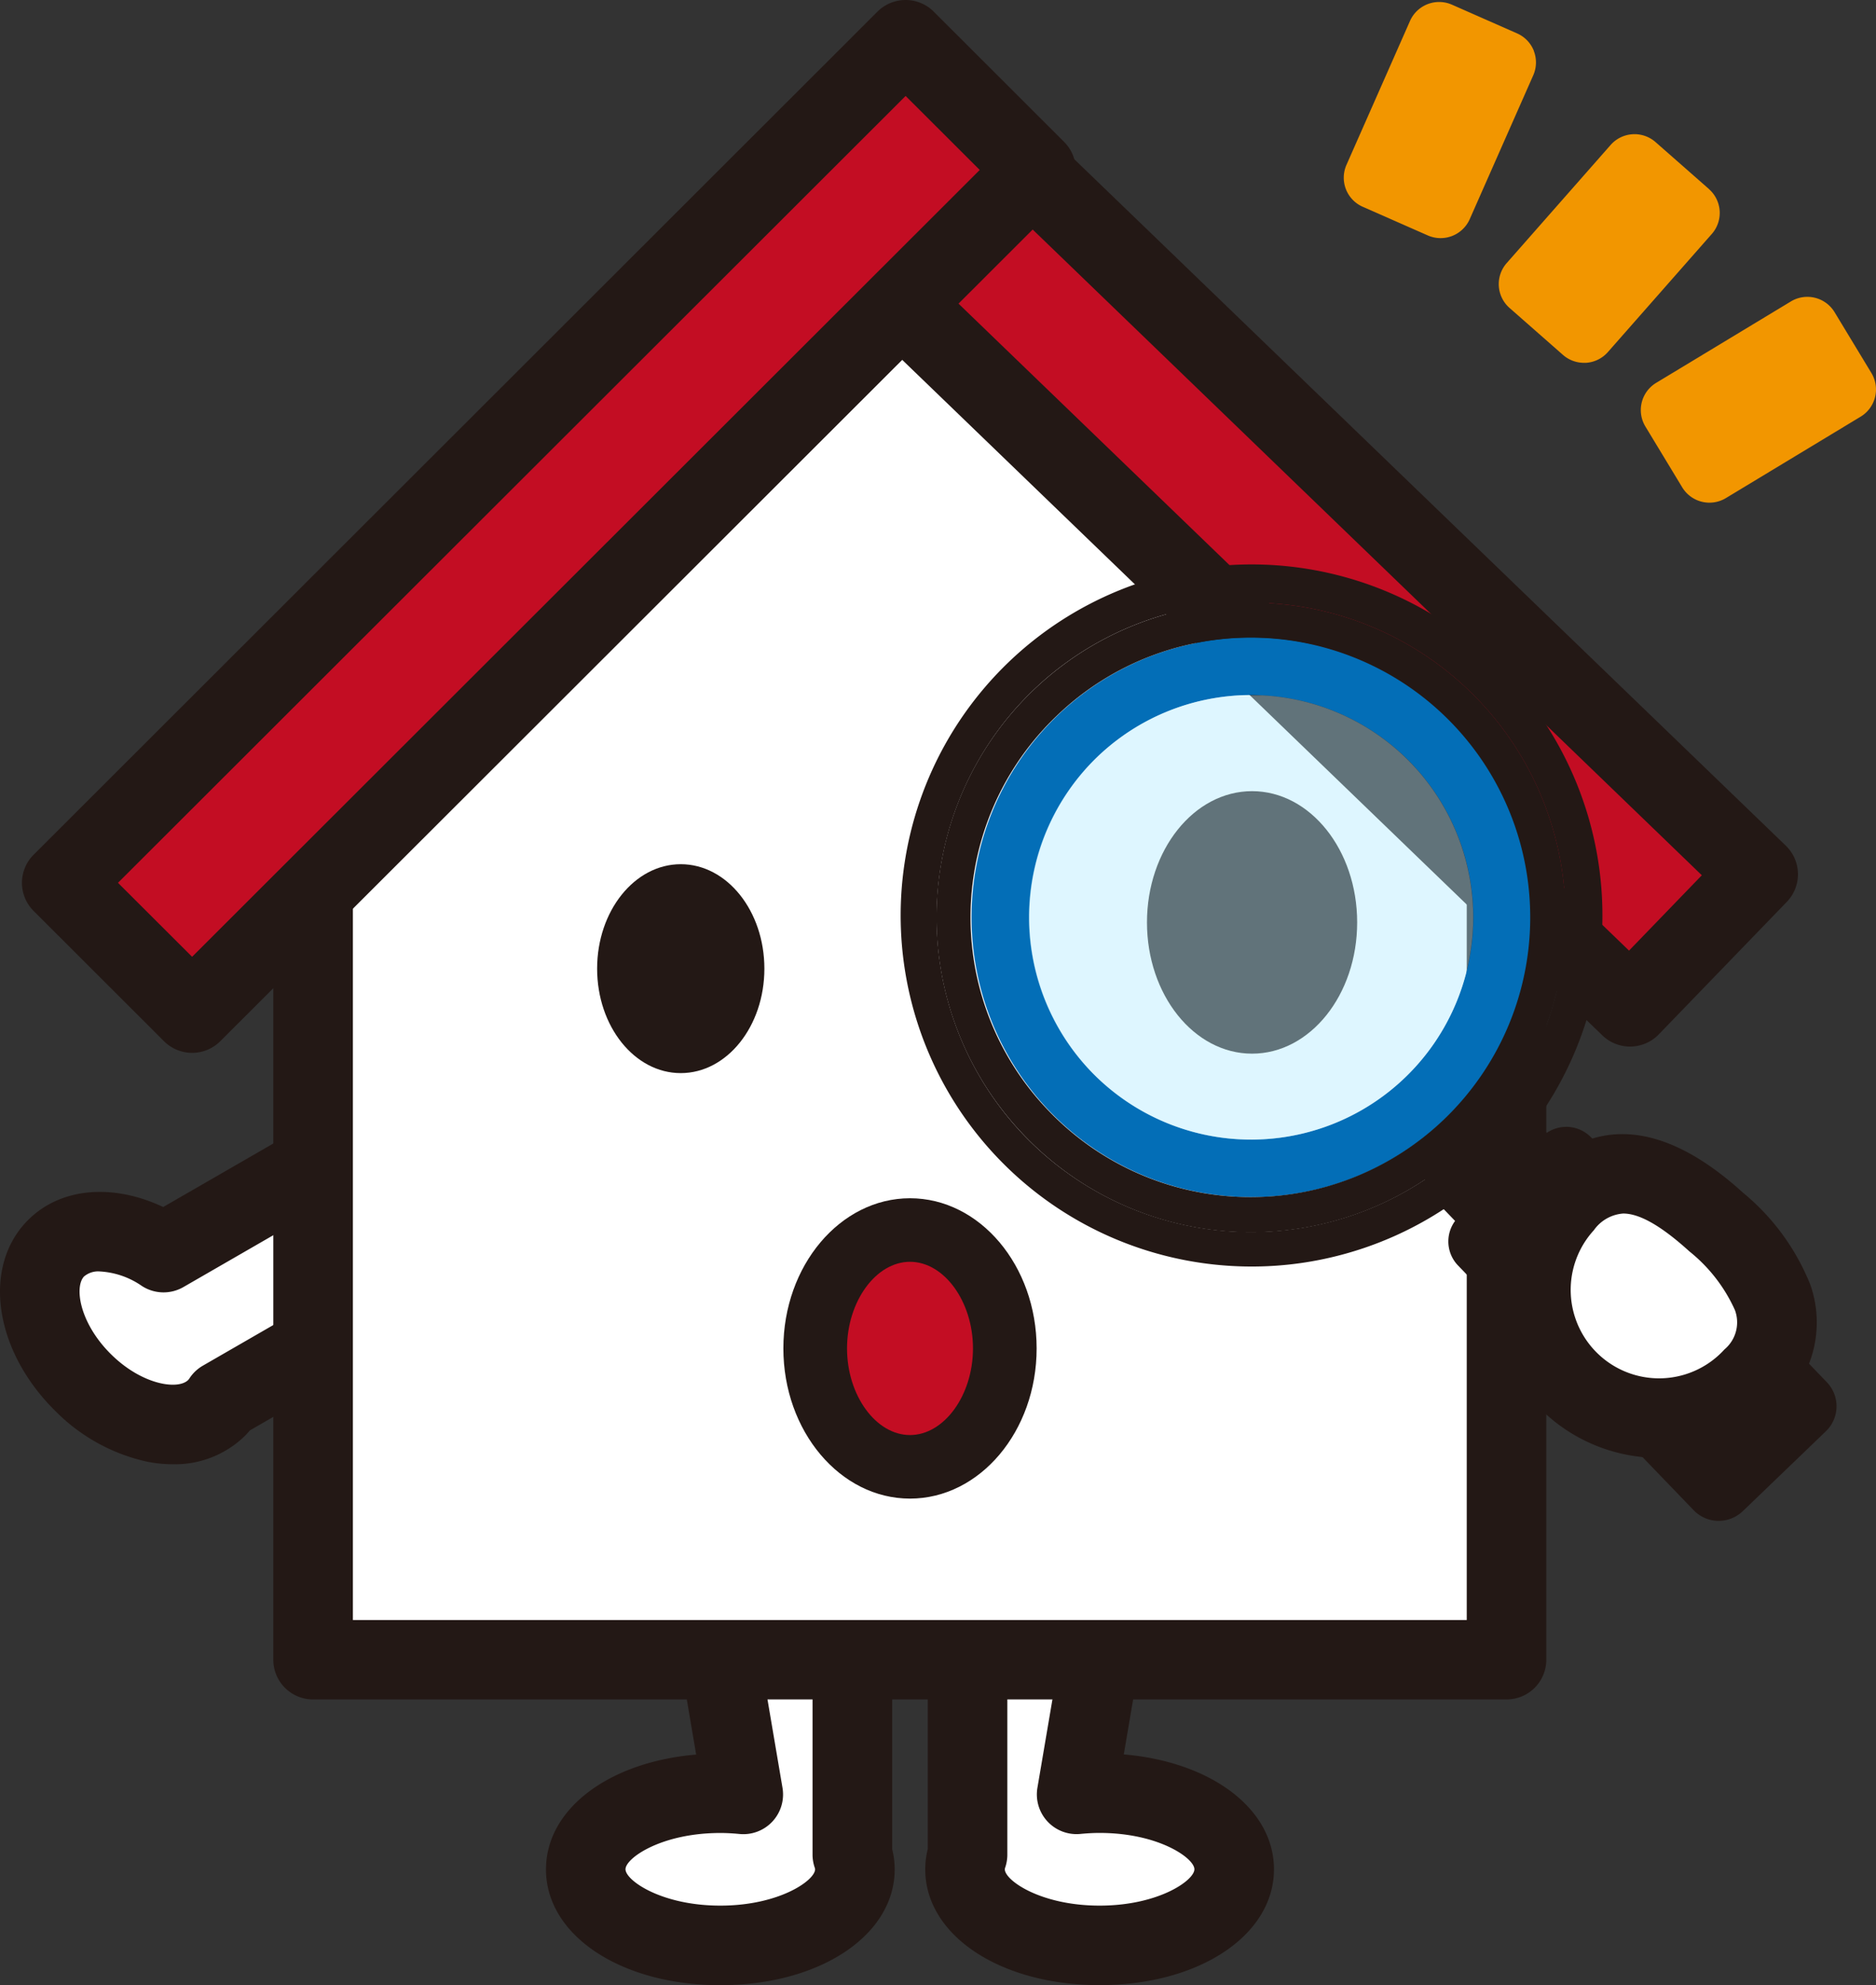 <svg xmlns="http://www.w3.org/2000/svg" xmlns:xlink="http://www.w3.org/1999/xlink" width="104" height="110" viewBox="0 0 104 110">
  <rect x="0" y="0" width="104" height="110" fill="#333333" stroke="none"/>
  <defs>
    <clipPath id="clip-path">
      <path id="パス_3528" data-name="パス 3528" d="M0,0H104V110H0Z" transform="translate(0)" fill="none"/>
    </clipPath>
    <clipPath id="clip-path-2">
      <rect id="長方形_1041" data-name="長方形 1041" width="104" height="110" transform="translate(0)" fill="none"/>
    </clipPath>
    <clipPath id="clip-path-3">
      <rect id="長方形_1038" data-name="長方形 1038" width="24.637" height="24.602" fill="none"/>
    </clipPath>
  </defs>
  <g id="マスクグループ_23" data-name="マスクグループ 23" transform="translate(0)" clip-path="url(#clip-path)">
    <g id="グループ_1768" data-name="グループ 1768">
      <g id="グループ_1767" data-name="グループ 1767" clip-path="url(#clip-path-2)">
        <path id="パス_3362" data-name="パス 3362" d="M73.622,214.812c0,2.329,3.34,4.217,7.461,4.217s7.461-1.888,7.461-4.217A2.489,2.489,0,0,0,88.4,214V198.787H80.337l2.017,11.874c-.414-.041-.837-.066-1.272-.066-4.12,0-7.461,1.888-7.461,4.217" transform="translate(-41.15 -111.231)" fill="#fff"/>
        <path id="パス_3363" data-name="パス 3363" d="M68.622,212.014c0,3.659,4.155,6.419,9.666,6.419s9.666-2.76,9.666-6.419a4.6,4.6,0,0,0-.141-1.123v-14.9a2.2,2.2,0,0,0-2.205-2.2H77.543a2.2,2.2,0,0,0-2.174,2.571l1.579,9.293c-4.83.408-8.325,3.007-8.325,6.364M78.288,210c.329,0,.675.018,1.058.055a2.2,2.2,0,0,0,2.388-2.56l-1.58-9.3H83.4V211.2a2.207,2.207,0,0,0,.12.716.309.309,0,0,1,.021.094c0,.615-1.986,2.015-5.255,2.015s-5.255-1.4-5.255-2.015S75.018,210,78.288,210" transform="translate(-38.355 -108.433)" fill="#231815"/>
        <path id="パス_3364" data-name="パス 3364" d="M121.436,198.787V214a2.477,2.477,0,0,0-.141.81c0,2.329,3.34,4.217,7.461,4.217s7.461-1.888,7.461-4.217-3.341-4.217-7.461-4.217c-.434,0-.858.025-1.272.066l2.017-11.874Z" transform="translate(-67.796 -111.231)" fill="#fff"/>
        <path id="パス_3365" data-name="パス 3365" d="M128.39,194.568a2.207,2.207,0,0,0-1.685-.781H118.64a2.2,2.2,0,0,0-2.205,2.2v14.9a4.606,4.606,0,0,0-.141,1.124c0,3.66,4.155,6.419,9.666,6.419s9.666-2.759,9.666-6.419c0-3.356-3.495-5.956-8.325-6.364l1.579-9.293a2.2,2.2,0,0,0-.49-1.79m2.825,17.446c0,.615-1.985,2.015-5.255,2.015s-5.255-1.4-5.255-2.015a.333.333,0,0,1,.02-.092,2.2,2.2,0,0,0,.12-.718V198.192h3.249l-1.581,9.3a2.2,2.2,0,0,0,2.389,2.56c.382-.037.728-.055,1.058-.055,3.27,0,5.255,1.4,5.255,2.015" transform="translate(-65.001 -108.433)" fill="#231815"/>
        <path id="パス_3366" data-name="パス 3366" d="M7.371,156.343c2.452,2.449,5.777,3.1,7.426,1.452a2.876,2.876,0,0,0,.355-.444l12.565-7.245-4.364-7.548-11.487,6.623c-2.18-1.414-4.614-1.588-5.95-.255-1.649,1.647-1,4.967,1.454,7.416" transform="translate(-2.798 -79.769)" fill="#fff"/>
        <path id="パス_3367" data-name="パス 3367" d="M3.013,155.1a10.241,10.241,0,0,0,5.15,2.866,7.3,7.3,0,0,0,1.406.14,5.547,5.547,0,0,0,3.989-1.553c.1-.1.2-.206.291-.32l12.173-7.018a2.2,2.2,0,0,0,.807-3.008l-4.364-7.548a2.208,2.208,0,0,0-3.012-.806l-10.406,6c-2.8-1.32-5.687-1.079-7.488.719-2.548,2.545-1.91,7.171,1.454,10.53m1.665-7.416a1.208,1.208,0,0,1,.855-.263,4.513,4.513,0,0,1,2.334.806,2.207,2.207,0,0,0,2.3.06l9.577-5.522,2.159,3.733-10.655,6.143a2.2,2.2,0,0,0-.732.684.853.853,0,0,1-.081.109c-.569.567-2.576.278-4.307-1.451s-2.022-3.734-1.454-4.3" transform="translate(0 -76.971)" fill="#231815"/>
        <path id="パス_3368" data-name="パス 3368" d="M105.513,50.147h.018L72.74,19.192,39.371,50.147h-.018v52.56h66.16Z" transform="translate(-21.996 -10.739)" fill="#fff"/>
        <path id="パス_3369" data-name="パス 3369" d="M102.719,107a2.2,2.2,0,0,0,2.205-2.2V52.52a2.2,2.2,0,0,0-.782-1.976l-32.791-27.1a2.207,2.207,0,0,0-2.8-.012L35.349,50.4a2.2,2.2,0,0,0-.995,1.841V104.8a2.2,2.2,0,0,0,2.205,2.2ZM38.765,53.3,69.933,27.986l30.581,25.276V102.6H38.765Zm-2.183-1.062h0Z" transform="translate(-19.202 -12.833)" fill="#231815"/>
        <path id="パス_3387" data-name="パス 3387" d="M0,0,10.215.007l.046,66.115L.046,66.115Z" transform="translate(42.777 9.894) rotate(-46)" fill="#c30d23"/>
        <path id="パス_3388" data-name="パス 3388" d="M0,0,66.114.046l.007,10.216L.007,10.216Z" transform="translate(3.422 48.919) rotate(-45)" fill="#c30d23"/>
        <path id="パス_3370" data-name="パス 3370" d="M141.783,58.433h.038a2.207,2.207,0,0,0,1.548-.672l7.1-7.344a2.2,2.2,0,0,0-.055-3.114L102.824,1.41a2.207,2.207,0,0,0-3.118.054L92.6,8.807a2.2,2.2,0,0,0,.055,3.114l47.591,45.895a2.205,2.205,0,0,0,1.532.618m3.981-9.492-4.036,4.175L97.309,10.283l4.04-4.175Z" transform="translate(-51.414 -0.443)" fill="#231815"/>
        <path id="パス_3389" data-name="パス 3389" d="M0,0,66.114.046l.007,10.216L.007,10.216Z" transform="translate(3.422 48.919) rotate(-45)" fill="#c30d23"/>
        <path id="パス_3371" data-name="パス 3371" d="M84.323,114.509c0-3.2-2.076-5.788-4.636-5.788s-4.636,2.591-4.636,5.788,2.076,5.788,4.636,5.788,4.636-2.591,4.636-5.788" transform="translate(-41.948 -60.835)" fill="#231815"/>
        <path id="パス_3372" data-name="パス 3372" d="M149.989,114.076c3.218,0,5.826-3.256,5.826-7.272s-2.608-7.273-5.826-7.273-5.826,3.256-5.826,7.273,2.608,7.272,5.826,7.272" transform="translate(-80.578 -55.692)" fill="#231815"/>
        <path id="パス_3373" data-name="パス 3373" d="M148.335,106.895a15.49,15.49,0,0,0,.431-21.925,15.507,15.507,0,1,0-.431,21.925m-19.3-20.047a12.316,12.316,0,1,1-.34,17.4,12.351,12.351,0,0,1,.34-17.4" transform="translate(-68.221 -44.889)" fill="#036eb7"/>
        <path id="パス_3374" data-name="パス 3374" d="M137.273,109.652a19.452,19.452,0,1,0-4.949.534,19.288,19.288,0,0,0,4.949-.534M120.6,78.282a17.438,17.438,0,1,1-.481,24.64,17.467,17.467,0,0,1,.481-24.64" transform="translate(-63.347 -40.011)" fill="#231815"/>
        <path id="パス_3375" data-name="パス 3375" d="M147.224,105.828a17.438,17.438,0,1,0-24.674-.481,17.408,17.408,0,0,0,24.674.481m-22.86-23.734a15.5,15.5,0,1,1-.427,21.923,15.433,15.433,0,0,1,.427-21.923" transform="translate(-65.774 -42.437)" fill="#231815"/>
        <g id="グループ_1766" data-name="グループ 1766" transform="translate(57.035 38.529)" opacity="0.43">
          <g id="グループ_1765" data-name="グループ 1765">
            <g id="グループ_1764" data-name="グループ 1764" clip-path="url(#clip-path-3)">
              <path id="パス_3376" data-name="パス 3376" d="M150.174,108.647a12.316,12.316,0,1,0-17.427-.339,12.309,12.309,0,0,0,17.427.339" transform="translate(-129.311 -87.476)" fill="#b3eaff"/>
            </g>
          </g>
        </g>
        <path id="パス_3390" data-name="パス 3390" d="M0,0,3.2,0l0,3.487-3.2,0Z" transform="matrix(0.721, -0.693, 0.693, 0.721, 80.902, 65.126)" fill="gray"/>
        <path id="パス_3377" data-name="パス 3377" d="M183.365,147.042a1.888,1.888,0,0,0,.489-.052,1.938,1.938,0,0,0,.882-.481l2.306-2.214a1.921,1.921,0,0,0,.055-2.718l-2.421-2.515a1.932,1.932,0,0,0-2.721-.055l-2.306,2.214a1.921,1.921,0,0,0-.055,2.718l2.42,2.514a1.919,1.919,0,0,0,1.351.588" transform="translate(-100.082 -77.483)" fill="#231815"/>
        <path id="パス_3391" data-name="パス 3391" d="M0,0,6.394,0l.013,18.823-6.394,0Z" transform="matrix(0.721, -0.693, 0.693, 0.721, 82.219, 68.797)" fill="#036eb7"/>
        <path id="パス_3378" data-name="パス 3378" d="M196.991,163.6a1.907,1.907,0,0,0,.489-.052,1.95,1.95,0,0,0,.884-.482l4.61-4.431a1.92,1.92,0,0,0,.051-2.717l-13.058-13.556a1.919,1.919,0,0,0-2.72-.056l-4.613,4.428a1.919,1.919,0,0,0-.053,2.718l13.061,13.559a1.914,1.914,0,0,0,1.348.589m-8.464-17.189L198.918,157.2l-1.836,1.765L186.69,148.181Z" transform="translate(-101.751 -79.329)" fill="#231815"/>
        <path id="パス_3379" data-name="パス 3379" d="M204.782,158.891c2.642-2.9.813-5.9-2.091-8.538s-5.784-3.917-8.426-1.017a7.1,7.1,0,0,0,10.517,9.556" transform="translate(-107.547 -82.634)" fill="#fff"/>
        <path id="パス_3380" data-name="パス 3380" d="M197.172,160.606a9.258,9.258,0,0,0,6.45-3.031,6.3,6.3,0,0,0,1.492-6.557,12.692,12.692,0,0,0-3.73-5.093c-5.577-5.068-9.354-3.27-11.541-.87a9.3,9.3,0,0,0,6.879,15.562c.15,0,.3,0,.449-.011m-4.066-12.587a2.181,2.181,0,0,1,1.637-.94c.791,0,1.919.51,3.673,2.1a8.776,8.776,0,0,1,2.521,3.25,1.952,1.952,0,0,1-.577,2.177,4.9,4.9,0,0,1-7.254-6.591" transform="translate(-104.757 -79.836)" fill="#231815"/>
        <path id="パス_3381" data-name="パス 3381" d="M107.713,167.864c2.9,0,5.255-2.937,5.255-6.56s-2.353-6.56-5.255-6.56-5.255,2.937-5.255,6.56,2.353,6.56,5.255,6.56" transform="translate(-57.267 -86.587)" fill="#c30d23"/>
        <path id="パス_3382" data-name="パス 3382" d="M112.5,159.066c0-4.589-3.149-8.321-7.02-8.321s-7.02,3.733-7.02,8.321,3.149,8.322,7.02,8.322,7.02-3.733,7.02-8.322m-10.511,0c0-2.6,1.6-4.8,3.491-4.8s3.491,2.2,3.491,4.8-1.6,4.8-3.491,4.8-3.491-2.2-3.491-4.8" transform="translate(-55.032 -84.349)" fill="#231815"/>
        <path id="パス_3383" data-name="パス 3383" d="M200.028,19.92l-2.96-2.6a1.767,1.767,0,0,0-2.49.16l-5.762,6.546a1.76,1.76,0,0,0,.16,2.486l2.96,2.6a1.765,1.765,0,0,0,1.165.439c.037,0,.075,0,.113,0a1.764,1.764,0,0,0,1.212-.595l5.762-6.546a1.76,1.76,0,0,0-.16-2.486" transform="translate(-105.29 -9.447)" fill="#f29600"/>
        <path id="パス_3384" data-name="パス 3384" d="M179.442,2.964a1.763,1.763,0,0,0-.933-.974L174.9.4a1.766,1.766,0,0,0-2.326.9l-3.522,7.974a1.76,1.76,0,0,0,.9,2.323l3.606,1.588a1.766,1.766,0,0,0,2.326-.9l3.522-7.973a1.762,1.762,0,0,0,.031-1.349" transform="translate(-94.407 -0.14)" fill="#f29600"/>
        <path id="パス_3385" data-name="パス 3385" d="M219.019,41.57l-2.04-3.368a1.766,1.766,0,0,0-2.423-.6l-7.468,4.511a1.761,1.761,0,0,0-.6,2.419l2.04,3.368a1.766,1.766,0,0,0,2.423.6l7.468-4.511a1.761,1.761,0,0,0,.6-2.419" transform="translate(-115.273 -20.9)" fill="#f29600"/>
        <path id="パス_3386" data-name="パス 3386" d="M3.405,50.476l7.229,7.219a2.208,2.208,0,0,0,3.119,0L60.534,10.978a2.2,2.2,0,0,0,0-3.114L53.306.645a2.209,2.209,0,0,0-3.12,0L3.405,47.362a2.2,2.2,0,0,0,0,3.114M51.747,5.317l4.109,4.1-43.664,43.6-4.109-4.1Z" transform="translate(-1.542)" fill="#231815"/>
      </g>
    </g>
  </g>
</svg>
